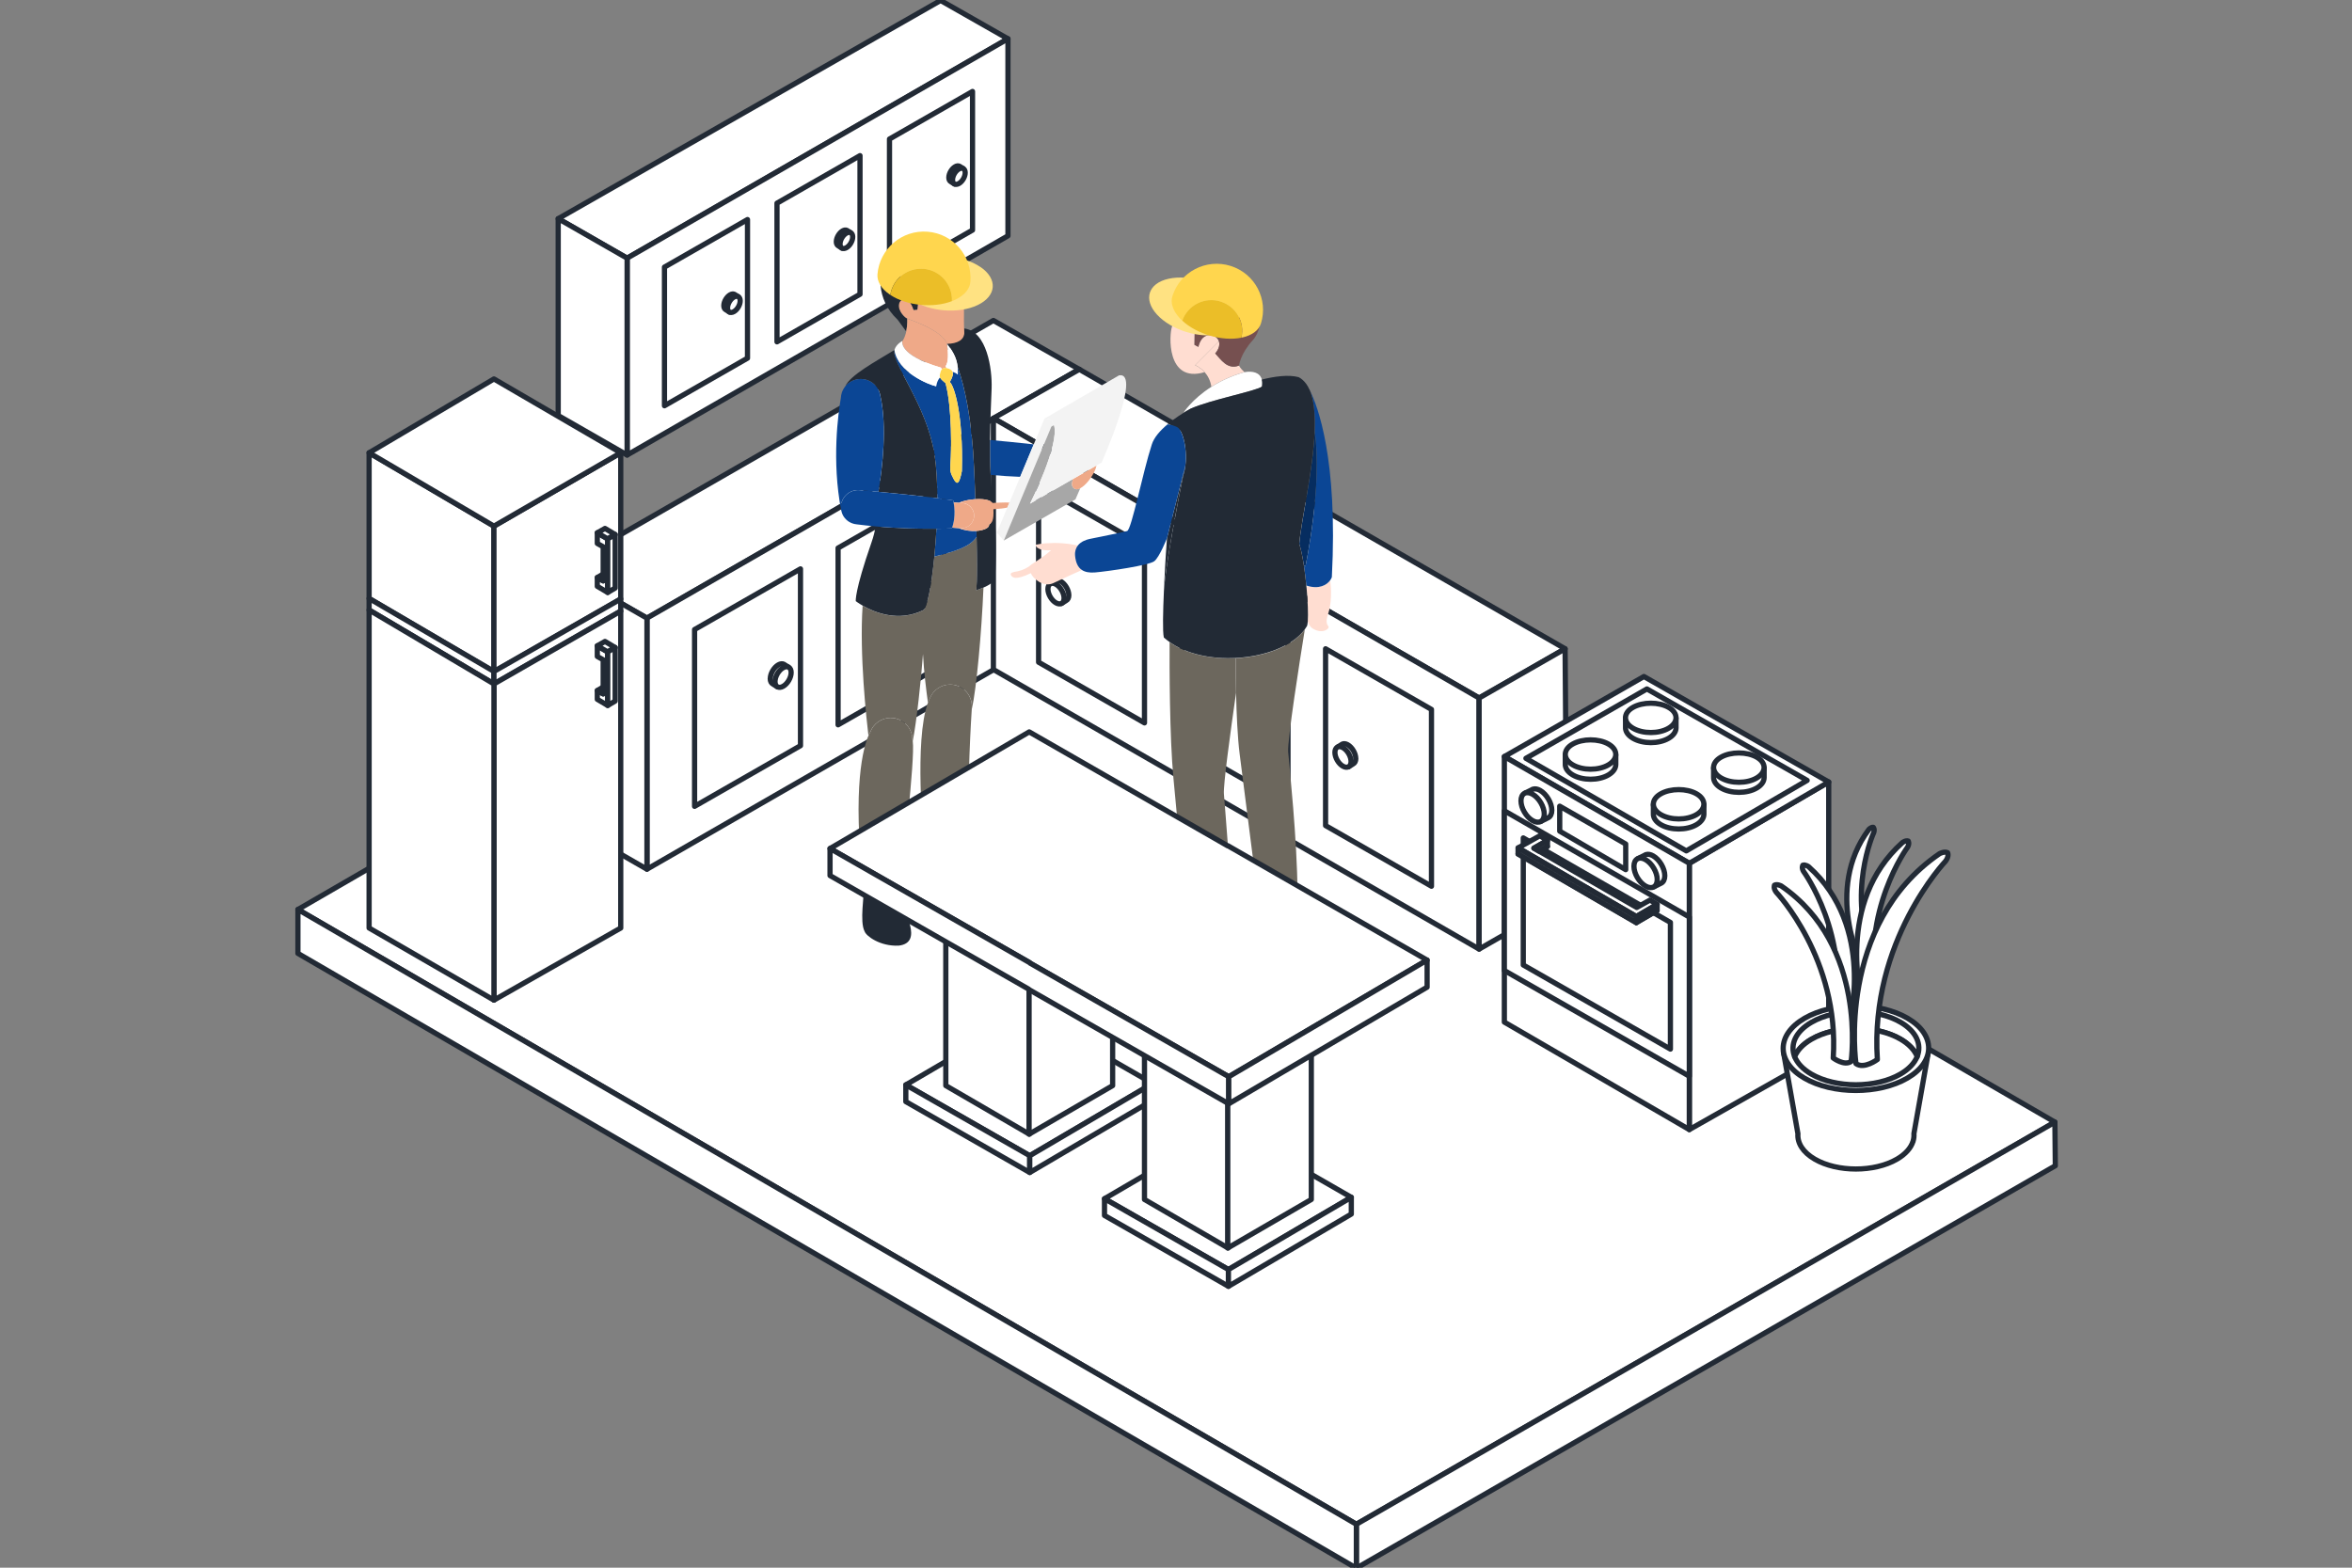 <svg width="900" height="600" viewBox="0 0 900 600" fill="none" xmlns="http://www.w3.org/2000/svg">
<rect x="0" y="0" width="900" height="600" fill="#808080" stroke="none"/>
<g clip-path="url(#clip0_276_3823)">
<path d="M114 348.094L519.016 583.38L786.312 429.468L379.949 194.084L114 348.094Z" fill="white" stroke="#222A35" stroke-width="2" stroke-miterlimit="10" stroke-linejoin="round"/>
<path d="M519.016 600.179V583.38L786.312 429.468L786.471 446.164L519.016 600.179Z" fill="white" stroke="#222A35" stroke-width="2" stroke-miterlimit="10" stroke-linejoin="round"/>
<path d="M114 364.893V348.094L519.016 583.38V600.179L114 364.893Z" fill="white" stroke="#222A35" stroke-width="2" stroke-miterlimit="10" stroke-linejoin="round"/>
<path d="M413.003 141.363L247.556 236.575L214.656 217.725L380.124 122.656L413.003 141.363Z" fill="white" stroke="#222A35" stroke-width="2" stroke-miterlimit="10" stroke-linejoin="round"/>
<path d="M413.004 141.363L433.422 225.667L247.557 332.662V236.575L413.004 141.363Z" fill="white" stroke="#222A35" stroke-width="2" stroke-miterlimit="10" stroke-linejoin="round"/>
<path d="M247.556 332.661L213.922 313.384L214.657 217.725L247.556 236.575V332.661Z" fill="white" stroke="#222A35" stroke-width="2" stroke-miterlimit="10" stroke-linejoin="round"/>
<path d="M265.785 308.609L306.308 285.394V217.725L265.785 240.939V308.609Z" fill="white" stroke="#222A35" stroke-width="2" stroke-miterlimit="10" stroke-linejoin="round"/>
<path d="M294.752 259.733C294.752 257.79 296.14 255.41 297.841 254.448C298.638 254.001 299.358 253.945 299.908 254.207L299.933 254.222C300.026 254.269 300.118 254.325 300.201 254.392L301.655 255.312L300.9 256.695C300.746 258.288 299.769 260.062 298.499 261.095L297.517 262.894L295.749 261.784C295.132 261.476 294.736 260.766 294.736 259.738L294.752 259.733Z" fill="white" stroke="#222A35" stroke-width="2" stroke-miterlimit="10" stroke-linejoin="round"/>
<path d="M299.65 255.58C301.351 254.618 302.739 255.436 302.739 257.394C302.739 259.353 301.351 261.733 299.65 262.679C297.948 263.624 296.561 262.807 296.561 260.864C296.561 258.921 297.948 256.541 299.65 255.58Z" fill="white" stroke="#222A35" stroke-width="2" stroke-miterlimit="10" stroke-linejoin="round"/>
<path d="M320.695 277.406L361.213 254.191V186.527L320.695 209.741V277.406Z" fill="white" stroke="#222A35" stroke-width="2" stroke-miterlimit="10" stroke-linejoin="round"/>
<path d="M349.658 228.535C349.658 226.592 351.046 224.211 352.747 223.25C353.544 222.803 354.264 222.746 354.814 223.009L354.84 223.024C354.932 223.07 355.025 223.127 355.107 223.194L356.562 224.114L355.806 225.497C355.652 227.09 354.675 228.864 353.405 229.897L352.424 231.696L350.655 230.586C350.038 230.277 349.643 229.568 349.643 228.54L349.658 228.535Z" fill="white" stroke="#222A35" stroke-width="2" stroke-miterlimit="10" stroke-linejoin="round"/>
<path d="M354.556 224.381C356.258 223.42 357.646 224.237 357.646 226.195C357.646 228.154 356.258 230.534 354.556 231.48C352.855 232.426 351.467 231.608 351.467 229.665C351.467 227.722 352.855 225.342 354.556 224.381Z" fill="white" stroke="#222A35" stroke-width="2" stroke-miterlimit="10" stroke-linejoin="round"/>
<path d="M380.125 160.069L565.99 267.156L598.89 248.306L413.004 141.363L380.125 160.069Z" fill="white" stroke="#222A35" stroke-width="2" stroke-miterlimit="10" stroke-linejoin="round"/>
<path d="M380.125 160.069V256.248L565.99 363.243V267.156L380.125 160.069Z" fill="white" stroke="#222A35" stroke-width="2" stroke-miterlimit="10" stroke-linejoin="round"/>
<path d="M565.99 363.243L599.625 343.966L598.889 248.306L565.99 267.156V363.243Z" fill="white" stroke="#222A35" stroke-width="2" stroke-miterlimit="10" stroke-linejoin="round"/>
<path d="M547.757 339.19L507.234 315.976V248.306L547.757 271.521V339.19Z" fill="white" stroke="#222A35" stroke-width="2" stroke-miterlimit="10" stroke-linejoin="round"/>
<path d="M518.79 290.314C518.79 288.371 517.402 285.991 515.701 285.03C514.904 284.583 514.185 284.526 513.634 284.788L513.609 284.804C513.516 284.85 513.424 284.907 513.341 284.973L511.887 285.894L512.642 287.276C512.797 288.87 513.773 290.643 515.043 291.677L516.025 293.476L517.793 292.366C518.41 292.057 518.806 291.348 518.806 290.32L518.79 290.314Z" fill="white" stroke="#222A35" stroke-width="2" stroke-miterlimit="10" stroke-linejoin="round"/>
<path d="M513.896 286.161C512.195 285.199 510.807 286.017 510.807 287.975C510.807 289.934 512.195 292.314 513.896 293.26C515.598 294.205 516.986 293.388 516.986 291.445C516.986 289.502 515.598 287.122 513.896 286.161Z" fill="white" stroke="#222A35" stroke-width="2" stroke-miterlimit="10" stroke-linejoin="round"/>
<path d="M492.851 307.987L452.328 284.772V217.108L492.851 240.322V307.987Z" fill="white" stroke="#222A35" stroke-width="2" stroke-miterlimit="10" stroke-linejoin="round"/>
<path d="M463.882 259.116C463.882 257.173 462.494 254.793 460.793 253.831C459.996 253.384 459.276 253.328 458.726 253.59L458.701 253.605C458.608 253.651 458.516 253.708 458.433 253.775L456.979 254.695L457.734 256.078C457.888 257.671 458.865 259.445 460.135 260.478L461.117 262.277L462.885 261.167C463.502 260.858 463.898 260.149 463.898 259.121L463.882 259.116Z" fill="white" stroke="#222A35" stroke-width="2" stroke-miterlimit="10" stroke-linejoin="round"/>
<path d="M458.984 254.962C457.282 254.001 455.895 254.818 455.895 256.776C455.895 258.735 457.288 261.115 458.984 262.061C460.685 263.007 462.073 262.189 462.073 260.246C462.073 258.303 460.685 255.923 458.984 254.962Z" fill="white" stroke="#222A35" stroke-width="2" stroke-miterlimit="10" stroke-linejoin="round"/>
<path d="M437.941 276.666L397.424 253.451V185.782L437.941 208.996V276.666Z" fill="white" stroke="#222A35" stroke-width="2" stroke-miterlimit="10" stroke-linejoin="round"/>
<path d="M408.98 227.79C408.98 225.847 407.592 223.467 405.89 222.506C405.094 222.058 404.374 222.002 403.824 222.264L403.798 222.279C403.706 222.326 403.613 222.382 403.531 222.449L402.076 223.369L402.832 224.752C402.986 226.346 403.963 228.119 405.227 229.152L406.209 230.951L407.977 229.841C408.594 229.533 408.99 228.823 408.99 227.795L408.98 227.79Z" fill="white" stroke="#222A35" stroke-width="2" stroke-miterlimit="10" stroke-linejoin="round"/>
<path d="M404.082 223.637C402.38 222.675 400.992 223.493 400.992 225.451C400.992 227.41 402.38 229.79 404.082 230.736C405.783 231.682 407.171 230.864 407.171 228.921C407.171 226.978 405.783 224.598 404.082 223.637Z" fill="white" stroke="#222A35" stroke-width="2" stroke-miterlimit="10" stroke-linejoin="round"/>
<path d="M385.697 14.845L239.968 98.81L213.598 83.697L359.922 0.179L385.697 14.845Z" fill="white" stroke="#222A35" stroke-width="2" stroke-miterlimit="10" stroke-linejoin="round"/>
<path d="M385.697 14.845V90.256L239.969 174.144V98.81L385.697 14.845Z" fill="white" stroke="#222A35" stroke-width="2" stroke-miterlimit="10" stroke-linejoin="round"/>
<path d="M239.968 174.144L213.598 159.031V83.697L239.968 98.81V174.144Z" fill="white" stroke="#222A35" stroke-width="2" stroke-miterlimit="10" stroke-linejoin="round"/>
<path d="M254.264 155.288L286.032 137.086V84.031L254.264 102.228V155.288Z" fill="white" stroke="#222A35" stroke-width="2" stroke-miterlimit="10" stroke-linejoin="round"/>
<path d="M276.974 116.966C276.974 115.44 278.064 113.579 279.395 112.823C280.017 112.474 280.588 112.427 281.014 112.633L281.035 112.643C281.107 112.679 281.179 112.725 281.246 112.777L282.387 113.496L281.796 114.581C281.677 115.83 280.906 117.223 279.914 118.03L279.143 119.444L277.76 118.575C277.277 118.334 276.969 117.778 276.969 116.971L276.974 116.966Z" fill="white" stroke="#222A35" stroke-width="2" stroke-miterlimit="10" stroke-linejoin="round"/>
<path d="M280.814 113.708C282.145 112.952 283.235 113.595 283.235 115.132C283.235 116.669 282.145 118.535 280.814 119.275C279.482 120.015 278.393 119.378 278.393 117.851C278.393 116.324 279.482 114.463 280.814 113.708Z" fill="white" stroke="#222A35" stroke-width="2" stroke-miterlimit="10" stroke-linejoin="round"/>
<path d="M297.316 130.825L329.085 112.622V59.567L297.316 77.764V130.825Z" fill="white" stroke="#222A35" stroke-width="2" stroke-miterlimit="10" stroke-linejoin="round"/>
<path d="M320.027 92.502C320.027 90.976 321.116 89.115 322.448 88.359C323.07 88.004 323.64 87.963 324.067 88.169L324.088 88.179C324.165 88.215 324.232 88.261 324.298 88.313L325.44 89.033L324.848 90.117C324.73 91.366 323.959 92.759 322.967 93.567L322.196 94.98L320.813 94.111C320.33 93.87 320.021 93.315 320.021 92.508L320.027 92.502Z" fill="white" stroke="#222A35" stroke-width="2" stroke-miterlimit="10" stroke-linejoin="round"/>
<path d="M323.867 89.248C325.198 88.493 326.288 89.135 326.288 90.672C326.288 92.209 325.198 94.075 323.867 94.815C322.535 95.556 321.445 94.918 321.445 93.391C321.445 91.865 322.535 90.004 323.867 89.248Z" fill="white" stroke="#222A35" stroke-width="2" stroke-miterlimit="10" stroke-linejoin="round"/>
<path d="M340.367 106.264L372.136 88.066V35.006L340.367 53.208V106.264Z" fill="white" stroke="#222A35" stroke-width="2" stroke-miterlimit="10" stroke-linejoin="round"/>
<path d="M363.077 67.946C363.077 66.419 364.167 64.558 365.499 63.803C366.121 63.448 366.691 63.407 367.118 63.612L367.138 63.623C367.21 63.659 367.282 63.705 367.349 63.756L368.49 64.476L367.899 65.561C367.781 66.81 367.01 68.203 366.018 69.01L365.247 70.424L363.864 69.555C363.381 69.313 363.072 68.758 363.072 67.951L363.077 67.946Z" fill="white" stroke="#222A35" stroke-width="2" stroke-miterlimit="10" stroke-linejoin="round"/>
<path d="M366.911 64.687C368.243 63.931 369.333 64.574 369.333 66.111C369.333 67.648 368.243 69.514 366.911 70.254C365.58 70.994 364.49 70.357 364.49 68.83C364.49 67.303 365.58 65.442 366.911 64.687Z" fill="white" stroke="#222A35" stroke-width="2" stroke-miterlimit="10" stroke-linejoin="round"/>
<path d="M646.418 432.326V330.405L699.761 299.294V402.074L646.418 432.326Z" fill="white" stroke="#222A35" stroke-width="2" stroke-miterlimit="10" stroke-linejoin="round"/>
<path d="M646.419 330.405L575.645 289.558L629.049 258.926L699.762 299.294L646.419 330.405Z" fill="white" stroke="#222A35" stroke-width="2" stroke-miterlimit="10" stroke-linejoin="round"/>
<path d="M645.262 325.655L583.895 290.237L630.2 263.681L691.511 298.678L645.262 325.655Z" fill="white" stroke="#222A35" stroke-width="2" stroke-miterlimit="10" stroke-linejoin="round"/>
<path d="M575.645 289.559V391.192L646.419 432.326V330.405L575.645 289.559Z" fill="white" stroke="#222A35" stroke-width="2" stroke-miterlimit="10" stroke-linejoin="round"/>
<path d="M575.645 310.315L646.419 350.972V411.902L575.645 371.441V310.315Z" fill="white" stroke="#222A35" stroke-width="2" stroke-miterlimit="10" stroke-linejoin="round"/>
<path d="M582.883 320.7L639.187 353.044V401.519L582.883 369.329V320.7Z" fill="white" stroke="#222A35" stroke-width="2" stroke-miterlimit="10" stroke-linejoin="round"/>
<path d="M634.097 348.464L626.139 353.105L580.893 326.832L589.22 322.19L592.13 323.979L586.928 326.93L626.283 349.63L631.362 346.798L634.097 348.464Z" fill="white" stroke="#222A35" stroke-width="2" stroke-miterlimit="10" stroke-linejoin="round"/>
<path d="M634.112 346.145L626.155 350.787L580.908 324.513L589.231 319.872L592.145 321.66L586.948 324.616L626.299 347.312L631.378 344.484L634.112 346.145Z" fill="white" stroke="#222A35" stroke-width="2" stroke-miterlimit="10" stroke-linejoin="round"/>
<path d="M634.096 348.463L634.112 346.145L626.154 350.787L626.139 353.105L634.096 348.463Z" fill="white" stroke="#222A35" stroke-width="2" stroke-miterlimit="10" stroke-linejoin="round"/>
<path d="M626.139 353.105L626.155 350.786L580.908 324.513L580.893 326.832L626.139 353.105Z" fill="white" stroke="#222A35" stroke-width="2" stroke-miterlimit="10" stroke-linejoin="round"/>
<path d="M592.131 323.979L592.146 321.661L586.949 324.616L588.964 325.778L592.131 323.979Z" fill="white" stroke="#222A35" stroke-width="2" stroke-miterlimit="10" stroke-linejoin="round"/>
<path d="M628.187 330.945L626.83 328.58L629.236 327.388C629.431 327.249 629.647 327.141 629.878 327.069C630.629 326.843 631.57 326.987 632.582 327.568C635.034 328.971 637.039 332.39 637.039 335.16C637.039 336.564 636.525 337.545 635.703 337.993C635.651 338.024 635.605 338.049 635.548 338.07L632.999 339.334L631.714 337.088C629.909 335.654 628.49 333.186 628.192 330.94L628.187 330.945Z" fill="white" stroke="#222A35" stroke-width="2" stroke-miterlimit="10" stroke-linejoin="round"/>
<path d="M629.687 329.022C632.139 330.426 634.144 333.844 634.144 336.615C634.144 339.386 632.139 340.522 629.687 339.134C627.235 337.746 625.23 334.327 625.23 331.541C625.23 328.755 627.235 327.619 629.687 329.022Z" fill="white" stroke="#222A35" stroke-width="2" stroke-miterlimit="10" stroke-linejoin="round"/>
<path d="M584.955 305.895L583.598 303.53L586.003 302.343C586.199 302.204 586.415 302.096 586.646 302.024C587.396 301.798 588.337 301.942 589.35 302.523C591.802 303.926 593.807 307.345 593.807 310.115C593.807 311.519 593.293 312.501 592.47 312.948C592.419 312.979 592.372 313.004 592.316 313.025L589.766 314.289L588.481 312.043C586.677 310.609 585.258 308.141 584.96 305.895H584.955Z" fill="white" stroke="#222A35" stroke-width="2" stroke-miterlimit="10" stroke-linejoin="round"/>
<path d="M586.461 303.973C588.913 305.376 590.918 308.794 590.918 311.565C590.918 314.336 588.913 315.472 586.461 314.084C584.009 312.696 582.004 309.278 582.004 306.491C582.004 303.705 584.009 302.569 586.461 303.973Z" fill="white" stroke="#222A35" stroke-width="2" stroke-miterlimit="10" stroke-linejoin="round"/>
<path d="M622.084 323.023V332.846L596.834 318.108V308.552L622.084 323.023Z" fill="white" stroke="#222A35" stroke-width="2" stroke-miterlimit="10" stroke-linejoin="round"/>
<path d="M632.673 311.421V307.931H635.068C635.207 307.838 635.351 307.751 635.505 307.663C639.289 305.515 645.452 305.515 649.195 307.663C649.344 307.751 649.488 307.838 649.626 307.931H652.001V311.668C651.976 313.087 651.045 314.516 649.195 315.611C645.452 317.831 639.289 317.831 635.505 315.611C633.531 314.449 632.591 312.922 632.673 311.421Z" fill="white" stroke="#222A35" stroke-width="2" stroke-miterlimit="10" stroke-linejoin="round"/>
<path d="M649.189 303.818C652.931 305.967 652.931 309.539 649.189 311.765C645.447 313.986 639.283 313.986 635.5 311.765C631.716 309.545 631.716 305.967 635.5 303.818C639.283 301.669 645.447 301.669 649.189 303.818Z" fill="white" stroke="#222A35" stroke-width="2" stroke-miterlimit="10" stroke-linejoin="round"/>
<path d="M598.962 292.385V288.895H601.357C601.496 288.802 601.64 288.715 601.794 288.628C605.578 286.479 611.736 286.479 615.484 288.628C615.633 288.715 615.777 288.802 615.915 288.895H618.29V292.632C618.265 294.051 617.334 295.48 615.484 296.575C611.741 298.796 605.583 298.796 601.794 296.575C599.82 295.413 598.88 293.886 598.962 292.385Z" fill="white" stroke="#222A35" stroke-width="2" stroke-miterlimit="10" stroke-linejoin="round"/>
<path d="M615.484 284.778C619.226 286.927 619.226 290.499 615.484 292.725C611.741 294.946 605.578 294.946 601.795 292.725C598.011 290.505 598.011 286.927 601.795 284.778C605.578 282.629 611.741 282.629 615.484 284.778Z" fill="white" stroke="#222A35" stroke-width="2" stroke-miterlimit="10" stroke-linejoin="round"/>
<path d="M655.718 297.393V293.902H658.113C658.252 293.81 658.396 293.722 658.55 293.635C662.334 291.486 668.492 291.486 672.239 293.635C672.389 293.722 672.533 293.81 672.671 293.902H675.046V297.639C675.021 299.058 674.09 300.487 672.239 301.582C668.497 303.803 662.334 303.803 658.55 301.582C656.576 300.42 655.636 298.894 655.718 297.393Z" fill="white" stroke="#222A35" stroke-width="2" stroke-miterlimit="10" stroke-linejoin="round"/>
<path d="M672.234 289.79C675.976 291.939 675.976 295.511 672.234 297.737C668.491 299.958 662.328 299.958 658.545 297.737C654.761 295.511 654.761 291.939 658.545 289.79C662.328 287.641 668.486 287.641 672.234 289.79Z" fill="white" stroke="#222A35" stroke-width="2" stroke-miterlimit="10" stroke-linejoin="round"/>
<path d="M622.013 278.358V274.867H624.408C624.547 274.775 624.691 274.687 624.845 274.6C628.629 272.451 634.792 272.451 638.534 274.6C638.683 274.687 638.827 274.775 638.966 274.867H641.341V278.604C641.315 280.023 640.385 281.452 638.534 282.547C634.792 284.773 628.629 284.773 624.845 282.547C622.871 281.385 621.931 279.859 622.013 278.358Z" fill="white" stroke="#222A35" stroke-width="2" stroke-miterlimit="10" stroke-linejoin="round"/>
<path d="M638.529 270.75C642.271 272.898 642.271 276.471 638.529 278.697C634.786 280.918 628.628 280.918 624.839 278.697C621.051 276.476 621.056 272.898 624.839 270.75C628.623 268.601 634.781 268.601 638.529 270.75Z" fill="white" stroke="#222A35" stroke-width="2" stroke-miterlimit="10" stroke-linejoin="round"/>
<path d="M141.24 173.295V229.055L189.011 257.127V201.363L141.24 173.295Z" fill="white" stroke="#222A35" stroke-width="2" stroke-miterlimit="10" stroke-linejoin="round"/>
<path d="M189.012 201.363L237.528 173.295V229.245L189.012 257.127V201.363Z" fill="white" stroke="#222A35" stroke-width="2" stroke-miterlimit="10" stroke-linejoin="round"/>
<path d="M237.527 173.295L189.011 145.038L141.24 173.295L189.011 201.363L237.527 173.295Z" fill="white" stroke="#222A35" stroke-width="2" stroke-miterlimit="10" stroke-linejoin="round"/>
<path d="M141.24 229.055V233.47L189.011 261.759V256.973L141.24 229.055Z" fill="white" stroke="#222A35" stroke-width="2" stroke-miterlimit="10" stroke-linejoin="round"/>
<path d="M189.012 256.973L237.528 229.245V233.892L189.012 261.758V256.973Z" fill="white" stroke="#222A35" stroke-width="2" stroke-miterlimit="10" stroke-linejoin="round"/>
<path d="M189.012 261.758V382.776L237.528 355.177V233.892L189.012 261.758Z" fill="white" stroke="#222A35" stroke-width="2" stroke-miterlimit="10" stroke-linejoin="round"/>
<path d="M141.24 233.47V355.177L189.011 382.776V261.758L141.24 233.47Z" fill="white" stroke="#222A35" stroke-width="2" stroke-miterlimit="10" stroke-linejoin="round"/>
<path d="M228.562 203.912L232.546 206.256V226.751L228.562 224.402V221.04L230.809 222.315V209.263L228.562 207.989V203.912Z" fill="white" stroke="#222A35" stroke-width="2" stroke-miterlimit="10" stroke-linejoin="round"/>
<path d="M232.546 206.256L235.394 204.575L231.503 202.247L228.562 203.912L232.546 206.256Z" fill="white" stroke="#222A35" stroke-width="2" stroke-miterlimit="10" stroke-linejoin="round"/>
<path d="M235.395 204.575V225.065L232.547 226.751V206.256L235.395 204.575Z" fill="white" stroke="#222A35" stroke-width="2" stroke-miterlimit="10" stroke-linejoin="round"/>
<path d="M228.562 221.04L230.809 219.699V222.315L228.562 221.04Z" fill="white" stroke="#222A35" stroke-width="2" stroke-miterlimit="10" stroke-linejoin="round"/>
<path d="M228.562 247.164L232.546 249.508V269.998L228.562 267.654V264.292L230.809 265.567V252.515L228.562 251.24V247.164Z" fill="white" stroke="#222A35" stroke-width="2" stroke-miterlimit="10" stroke-linejoin="round"/>
<path d="M232.546 249.508L235.394 247.822L231.503 245.499L228.562 247.164L232.546 249.508Z" fill="white" stroke="#222A35" stroke-width="2" stroke-miterlimit="10" stroke-linejoin="round"/>
<path d="M235.395 247.822V268.317L232.547 269.998V249.508L235.395 247.822Z" fill="white" stroke="#222A35" stroke-width="2" stroke-miterlimit="10" stroke-linejoin="round"/>
<path d="M228.562 264.292L230.809 262.945V265.567L228.562 264.292Z" fill="white" stroke="#222A35" stroke-width="2" stroke-miterlimit="10" stroke-linejoin="round"/>
<path d="M441.06 414.679L394.034 442.33L346.613 415.214L393.834 387.563L441.06 414.679Z" fill="white" stroke="#222A35" stroke-width="2" stroke-miterlimit="10" stroke-linejoin="round"/>
<path d="M346.613 415.214V421.624L394.034 448.745V442.33L346.613 415.214Z" fill="white" stroke="#222A35" stroke-width="2" stroke-miterlimit="10" stroke-linejoin="round"/>
<path d="M441.061 414.68V421.09L394.035 448.746V442.33L441.061 414.68Z" fill="white" stroke="#222A35" stroke-width="2" stroke-miterlimit="10" stroke-linejoin="round"/>
<path d="M393.89 361.197V434.079L361.916 415.501V342.979L393.89 361.197Z" fill="white" stroke="#222A35" stroke-width="2" stroke-miterlimit="10" stroke-linejoin="round"/>
<path d="M393.781 361.197V434.079L425.755 415.501V342.979L393.781 361.197Z" fill="white" stroke="#222A35" stroke-width="2" stroke-miterlimit="10" stroke-linejoin="round"/>
<g clip-path="url(#clip1_276_3823)">
<path d="M330.449 339.749C330.86 342.393 328.821 352.698 330.86 356.498C331.408 358.2 336.703 362.258 343.901 361.924C353.685 360.768 345.468 348.29 344.844 345.099C344.236 341.907 344.51 339.749 344.51 339.749C342.47 340.964 335.744 341.375 330.449 339.749Z" fill="#222A35"/>
<path d="M353.457 321.04C353.457 321.04 352.741 325.204 353.457 330.296C355.906 332.834 356.302 333.761 363.332 334.673C364.656 334.065 376.982 346.984 386.964 339.962C389.201 337.12 379.326 332.834 375.247 328.973C371.169 325.113 370.652 323.38 370.637 322.058C366.285 324.642 356.18 324.976 353.457 321.04Z" fill="#222A35"/>
<path d="M373.696 205.499C371.216 209.07 366.453 210.788 357.52 213.022C356.455 223.859 354.827 232.431 353.381 233.495C343.825 238.313 334.497 234.361 330.084 231.823C328.821 250.457 331.56 275.291 332.306 281.568C332.716 280.641 332.975 280.246 332.975 280.246C334.132 277.039 337.206 274.744 340.812 274.744C345.407 274.744 349.136 278.468 349.136 283.058C349.181 283.21 349.227 283.407 349.257 283.635C350.718 276.659 352.56 259.135 353.183 250.335C353.533 257.083 354.462 264.515 355.086 268.953C355.329 268.285 355.603 267.662 355.892 267.084C357.155 264.09 360.122 261.992 363.577 261.992C368.172 261.992 371.9 265.716 371.9 270.306C371.9 270.549 371.9 270.808 371.87 271.051C371.885 271.051 371.9 271.051 371.9 271.051C371.9 271.051 371.9 271.157 371.885 271.355C373.635 263.664 375.598 242.34 376.329 224.892C374.837 225.531 373.544 225.911 373.544 225.911C373.544 225.911 374.153 223.54 373.711 205.483L373.696 205.499Z" fill="#6C675D"/>
<path d="M340.827 274.744C337.221 274.744 334.147 277.039 332.99 280.246C332.99 280.246 332.716 280.641 332.321 281.568C330.51 285.717 325.96 300.673 330.449 339.764C335.745 341.39 342.471 340.98 344.51 339.764C345.103 333.274 350.231 290.611 349.273 283.65C349.242 283.422 349.196 283.225 349.151 283.073C349.151 278.483 345.423 274.759 340.827 274.759V274.744Z" fill="#6C675D"/>
<path d="M371.855 271.05C371.87 270.807 371.886 270.564 371.886 270.305C371.886 265.715 368.157 261.992 363.562 261.992C360.108 261.992 357.14 264.089 355.877 267.083C355.588 267.646 355.329 268.269 355.071 268.953C349.76 283.392 353.442 321.039 353.442 321.039C356.151 324.975 366.27 324.626 370.622 322.057C370.12 298.423 371.657 274.318 371.855 271.369C371.855 271.172 371.87 271.065 371.87 271.065C371.87 271.065 371.87 271.065 371.84 271.065L371.855 271.05Z" fill="#6C675D"/>
<path d="M418.982 179.994C419.256 179.477 419.439 178.915 419.515 178.307C419.408 178.839 419.226 179.401 418.982 179.994Z" fill="#EFA988"/>
<path d="M379.083 181.757C383.04 182.122 386.859 182.365 390.374 182.502L395.564 170.069C389.066 169.34 382.933 168.762 378.84 168.397C378.794 172.836 378.84 177.426 379.083 181.757Z" fill="#0B4695"/>
<path d="M364.247 202.23C364.247 202.23 362.026 202.337 358.328 202.367C358.13 206.03 357.856 209.632 357.521 213.021C366.439 210.802 371.217 209.085 373.697 205.498C373.682 204.768 373.667 204.008 373.636 203.218C371.612 203.355 369.193 203.081 366.88 202.139L364.339 201.957C364.278 202.124 364.232 202.23 364.232 202.23H364.247Z" fill="#0B4695"/>
<path d="M357.612 174.082C358.343 178.764 358.647 184.554 358.647 190.664C360.732 190.938 362.771 191.211 364.734 191.515C364.795 191.774 364.841 192.017 364.886 192.26L366.971 192.427C367.854 192.017 369.695 191.333 372.738 191.09C372.921 191.09 373.073 191.075 373.24 191.059C373.103 187.549 372.951 183.688 372.753 179.432C371.901 160.328 369.162 148.047 366.423 140.326C366.53 141.39 366.514 142.378 366.499 143.366C365.982 142.879 365.236 142.545 364.521 142.332C364.825 143.138 364.551 144.338 363.456 146.208C365.084 147.561 368.675 158.488 368.067 180.314C367.123 185.193 366.241 185.801 364.947 183.369C363.654 180.922 363.456 180.451 363.73 176.788C364.004 173.125 364.414 156.376 361.828 146.679C360.762 145.706 359.986 145.174 359.712 144.43C359.088 145.144 358.48 146.223 358.221 147.834C355.376 147.226 343.491 142.484 342.258 133.927C340.767 138.532 354.615 154.81 357.597 174.067L357.612 174.082Z" fill="#0B4695"/>
<path d="M329.368 145.052C333.157 145.052 336.307 147.834 336.87 151.466C339.487 163.23 337.676 178.93 336.139 188.232C341.967 188.764 350.565 189.615 358.661 190.664C358.661 184.554 358.341 178.763 357.626 174.082C354.643 154.825 340.781 138.547 342.287 133.942C335.637 138.015 325.031 143.684 323.418 147.955C323.387 147.986 323.372 148.016 323.342 148.046C324.727 146.222 326.918 145.052 329.383 145.052H329.368Z" fill="#222A35"/>
<path d="M353.395 233.478C354.826 232.414 356.469 223.842 357.534 213.006C357.869 209.616 358.143 206.014 358.341 202.351C352.939 202.397 344.387 202.291 335.059 201.455C334.755 203.385 334.237 205.437 333.446 207.701C326.933 226.411 327.466 230.074 327.466 230.074C327.466 230.074 328.439 230.834 330.098 231.791C334.511 234.33 343.839 238.281 353.395 233.463V233.478Z" fill="#222A35"/>
<path d="M378.46 200.771C378.703 201.926 376.588 203.005 373.636 203.203C373.651 203.993 373.681 204.753 373.697 205.483C374.138 223.539 373.529 225.91 373.529 225.91C373.529 225.91 374.823 225.53 376.314 224.892C378.307 224.04 380.636 222.703 380.757 221.137C380.94 218.736 381.503 206.577 380.423 194.874C380.331 194.874 380.225 194.874 380.133 194.889C380.316 199.266 379.616 200.057 378.475 200.771H378.46Z" fill="#222A35"/>
<path d="M362.375 131.587C365.297 135.219 366.179 137.94 366.423 140.326C369.162 148.032 371.901 160.312 372.753 179.432C372.951 183.688 373.103 187.548 373.24 191.059C377.379 190.816 379.144 191.667 379.844 192.518C379.935 192.518 380.057 192.518 380.179 192.518C380.072 191.637 379.966 190.755 379.844 189.904C379.494 187.381 379.251 184.645 379.083 181.788C378.84 177.456 378.794 172.866 378.84 168.428C378.916 160.723 379.281 153.427 379.449 148.64C379.692 141.329 377.714 126.784 368.918 125.705C368.934 126.176 368.949 126.662 368.979 127.179C369.131 130.006 366.468 131.541 362.375 131.617V131.587Z" fill="#222A35"/>
<path d="M351.738 107.42C351.632 112.71 351.023 118.516 351.023 118.516L349.593 118.622C349.593 118.622 347.554 111.904 344.495 115.263C342.669 117.801 345.712 121.373 347.143 121.981C347.143 121.981 360.579 126.252 362.36 131.602C366.453 131.526 369.116 130.006 368.964 127.164C368.933 126.647 368.918 126.161 368.903 125.689C368.751 121.464 369.01 118.941 368.736 113.637C369.314 109.229 368.736 105.87 367.884 103.469C362.649 107.694 351.738 107.436 351.738 107.436V107.42Z" fill="#EFA988"/>
<path d="M347.143 121.965C345.712 121.357 342.669 117.801 344.495 115.248C347.554 111.889 349.593 118.607 349.593 118.607L351.023 118.5C351.023 118.5 351.632 112.709 351.738 107.405C351.738 107.405 362.649 107.663 367.884 103.438C369.162 102.405 370.105 101.113 370.471 99.471C367.929 99.471 365.069 95.611 360.077 93.361C355.391 90.306 340.417 89.288 338.378 100.794C336.643 103.742 334.711 114.123 343.476 122.361C344.982 124.382 346.717 126.783 346.747 126.829C347.28 124.321 347.143 121.95 347.143 121.95V121.965Z" fill="#222A35"/>
<path d="M360.122 140.72L360.488 141.313C360.822 140.994 361.309 140.766 362.055 140.872L361.827 140.188C362.983 138.699 362.907 135.173 362.39 131.601C360.594 126.251 347.173 121.98 347.173 121.98C347.173 121.98 347.31 124.351 346.777 126.859C346.503 128.135 346.062 129.443 345.347 130.491C345.347 130.491 343.445 135.841 360.153 140.735L360.122 140.72Z" fill="#EFA988"/>
<path d="M362.36 140.918C362.253 140.888 362.147 140.873 362.04 140.858C361.295 140.751 360.808 140.979 360.473 141.298C359.91 141.845 359.834 142.681 359.834 142.681C359.56 143.441 359.529 143.973 359.697 144.429C359.955 145.174 360.747 145.706 361.812 146.679C364.399 156.375 363.988 173.125 363.714 176.787C363.44 180.45 363.653 180.921 364.931 183.368C366.225 185.815 367.107 185.192 368.051 180.314C368.66 158.473 365.068 147.56 363.44 146.207C364.536 144.338 364.81 143.137 364.505 142.332C364.231 141.587 363.455 141.192 362.345 140.918H362.36Z" fill="#FFD64E"/>
<path d="M361.812 140.174C361.812 140.174 365.206 141.056 366.499 143.366C366.515 142.378 366.53 141.39 366.423 140.326C366.18 137.94 365.297 135.235 362.376 131.587C362.908 135.143 362.969 138.67 361.812 140.174Z" fill="white"/>
<path d="M358.22 147.834C358.16 145.387 359.103 143.366 360.123 140.721C343.414 135.842 345.316 130.477 345.316 130.477C345.316 130.477 342.943 131.632 342.258 133.942C343.475 142.484 355.36 147.241 358.22 147.849V147.834Z" fill="white"/>
<path d="M328.349 187.579C328.593 187.579 328.836 187.579 329.08 187.624C329.08 187.624 331.864 187.837 336.125 188.232C337.662 178.931 339.488 163.23 336.856 151.467C336.292 147.834 333.158 145.053 329.354 145.053C326.888 145.053 324.712 146.223 323.312 148.047C323.236 148.138 323.175 148.229 323.115 148.32C323.069 148.396 323.008 148.472 322.962 148.548C322.901 148.64 322.841 148.731 322.795 148.822C322.749 148.898 322.704 148.989 322.658 149.065C322.612 149.156 322.567 149.248 322.521 149.339C322.475 149.43 322.43 149.521 322.384 149.612C322.354 149.704 322.308 149.78 322.278 149.871C322.232 149.977 322.202 150.084 322.156 150.19C322.156 150.205 322.156 150.22 322.141 150.236C322.141 150.266 322.141 150.281 322.125 150.312C322.034 150.57 321.973 150.843 321.912 151.117C321.912 151.163 321.897 151.193 321.882 151.239C321.821 151.527 321.791 151.831 321.775 152.135C321.775 152.166 321.775 152.181 321.775 152.211C320.756 158.093 318.199 176.317 321.882 195.33C321.806 194.935 321.775 194.54 321.775 194.13C321.775 190.512 324.712 187.564 328.349 187.564V187.579Z" fill="#0B4695"/>
<path d="M380.179 192.504C380.057 192.504 379.936 192.504 379.844 192.504C379.144 191.653 377.379 190.801 373.24 191.045C373.073 191.045 372.905 191.06 372.738 191.075C369.694 191.318 367.853 192.002 366.971 192.413L367.914 192.488C370.592 192.488 372.753 194.662 372.753 197.322C372.753 199.997 370.577 202.155 367.914 202.155C367.762 202.155 367.61 202.155 367.458 202.14L366.895 202.125C369.208 203.067 371.627 203.34 373.651 203.204C376.603 202.991 378.718 201.927 378.475 200.772C379.616 200.057 380.331 199.267 380.133 194.89C380.24 194.89 380.331 194.89 380.422 194.875C382.553 194.738 384.227 194.54 385.459 194.267L386.266 192.352C384.394 192.23 381.472 192.443 380.179 192.488V192.504Z" fill="#EFA988"/>
<path d="M364.337 201.957L366.879 202.139L367.442 202.185C367.594 202.185 367.746 202.185 367.898 202.185C370.576 202.185 372.737 200.012 372.737 197.352C372.737 194.677 370.561 192.519 367.898 192.519L366.955 192.443L364.87 192.275C365.829 197.215 364.687 200.984 364.322 201.972L364.337 201.957Z" fill="#EFA988"/>
<path d="M358.327 202.367C362.01 202.337 364.247 202.23 364.247 202.23C364.247 202.23 364.292 202.124 364.353 201.957C364.703 200.954 365.844 197.184 364.901 192.26C364.855 192.017 364.81 191.773 364.749 191.515C362.786 191.226 360.747 190.938 358.662 190.664C350.566 189.615 341.969 188.764 336.141 188.232C331.88 187.837 329.095 187.624 329.095 187.624C328.852 187.594 328.608 187.579 328.365 187.579C324.743 187.579 321.791 190.512 321.791 194.144C321.791 194.555 321.837 194.95 321.898 195.345C321.958 195.68 322.05 196.014 322.171 196.333C322.187 196.394 322.202 196.439 322.232 196.5C322.278 196.607 322.324 196.713 322.369 196.819C322.4 196.895 322.43 196.956 322.461 197.032C322.506 197.123 322.567 197.23 322.613 197.321C322.658 197.397 322.689 197.473 322.734 197.534C322.795 197.625 322.841 197.701 322.902 197.792C322.948 197.868 322.993 197.944 323.054 198.005C323.115 198.081 323.176 198.157 323.237 198.233C323.298 198.309 323.358 198.37 323.419 198.446C323.48 198.522 323.556 198.583 323.617 198.659C323.678 198.735 323.754 198.795 323.815 198.871C323.876 198.932 323.952 198.993 324.028 199.054C324.104 199.114 324.18 199.19 324.256 199.251C324.332 199.312 324.393 199.358 324.469 199.418C324.545 199.479 324.637 199.54 324.728 199.601C324.804 199.646 324.88 199.692 324.956 199.738C325.047 199.798 325.139 199.844 325.23 199.89C325.306 199.935 325.382 199.966 325.458 200.011C325.565 200.057 325.656 200.102 325.763 200.148C325.839 200.178 325.915 200.209 325.991 200.239C326.097 200.285 326.204 200.315 326.326 200.361C326.402 200.391 326.478 200.406 326.554 200.437C326.676 200.467 326.782 200.498 326.904 200.528C326.98 200.543 327.056 200.558 327.132 200.574C327.254 200.604 327.391 200.619 327.513 200.634C327.573 200.634 327.634 200.65 327.68 200.665C330.176 200.984 332.656 201.258 335.091 201.47C344.419 202.306 352.971 202.413 358.373 202.367H358.327Z" fill="#0B4695"/>
<path d="M399.672 160.22C405.393 156.907 425.587 145.219 428.219 143.669L399.672 160.22Z" fill="#F3F3F3"/>
<path d="M402.305 163.276L403.324 162.684C402.837 161.027 401.711 160.069 399.672 160.221L395.564 170.07L390.375 182.503L386.266 192.352L385.46 194.267L381.473 203.827L384.105 206.882L402.305 163.276Z" fill="#F3F3F3"/>
<path d="M411.724 187.23C410.02 186.895 409.898 184.919 410.507 183.901C410.446 183.734 410.401 183.582 410.37 183.445L394.134 192.777C394.134 192.777 405.516 170.283 403.325 162.684L402.305 163.276L384.105 206.882L411.527 191.12L413.383 186.834C412.774 187.154 412.196 187.306 411.709 187.23H411.724Z" fill="#A7A7A7"/>
<path d="M419.561 178.171L410.369 183.46C410.4 183.612 410.446 183.764 410.506 183.916C409.898 184.934 410.035 186.895 411.724 187.245C412.211 187.336 412.789 187.184 413.398 186.849C415.437 185.77 417.841 182.731 418.998 179.995C419.241 179.417 419.424 178.84 419.53 178.308C419.53 178.262 419.545 178.217 419.561 178.156V178.171Z" fill="#EFA988"/>
<path d="M403.324 162.683C405.515 170.283 394.133 192.777 394.133 192.777L410.369 183.445L419.561 178.156L421.554 177C421.554 177 437.06 142.165 428.219 143.654C425.586 145.205 405.393 156.892 399.672 160.206C401.711 160.054 402.852 160.996 403.324 162.668V162.683Z" fill="#F3F3F3"/>
<path d="M375.203 102.192C381.853 106.767 381.366 113.272 374.123 116.752C366.88 120.217 355.634 119.336 348.984 114.776C342.334 110.217 342.806 103.696 350.049 100.231C357.293 96.766 368.538 97.647 375.188 102.207L375.203 102.192Z" fill="#FFE282"/>
<path d="M371.323 107.831C372.084 98.028 364.764 89.456 354.949 88.68C345.134 87.905 336.552 95.216 335.761 105.019C335.578 107.648 337.115 110.415 340.432 112.694C340.508 112.755 340.6 112.801 340.691 112.862C341.634 106.797 347.113 102.374 353.336 102.876C359.743 103.378 364.551 108.88 364.247 115.263C364.703 115.081 365.145 114.898 365.586 114.685C369.208 112.953 371.125 110.46 371.323 107.831Z" fill="#FFD64E"/>
<path d="M353.337 102.891C347.113 102.405 341.635 106.812 340.691 112.877C346.961 117.026 357.111 118.014 364.247 115.263C364.552 108.895 359.758 103.393 353.337 102.876V102.891Z" fill="#EBBE28"/>
</g>
<g clip-path="url(#clip2_276_3823)">
<path d="M499.982 225.19C500.059 224.84 500.135 224.521 500.212 224.217C504.711 225.616 507.696 223.943 508.996 222.088C508.996 222.088 510.037 229.174 508.338 234.527C507.068 238.207 507.803 238.937 508.338 239.773C508.874 240.61 506.012 242.921 502.217 240.503C501.436 240.017 500.854 239.059 500.411 237.842C500.61 235.196 500.426 230.345 499.967 225.19H499.982Z" fill="#FFDDD1"/>
<path d="M499.751 146.784C499.751 146.784 499.797 146.861 499.889 146.998C499.843 146.922 499.782 146.861 499.721 146.784C499.721 146.784 499.721 146.784 499.736 146.784H499.751Z" fill="#6C675D"/>
<path d="M500.209 224.201C500.102 224.171 499.995 224.125 499.872 224.094C499.612 221.433 499.291 218.742 498.908 216.248C499.107 216.446 499.306 216.643 499.52 216.841C499.52 216.841 506.163 185.591 503.056 164.955C503.301 158.614 502.826 152.973 501.066 149.064C504.25 155.375 511.994 175.722 509.637 220.871C509.514 221.266 509.3 221.661 509.009 222.072C507.708 223.927 504.724 225.6 500.224 224.201H500.209Z" fill="#0B4695"/>
<path d="M457.541 122.149C457.067 125.372 457.067 131.987 457.067 131.987L458.567 132.778C458.567 132.778 459.194 128.612 462.531 128.292C464.352 128.125 465.913 129.083 466.403 130.634L457.296 139.788C457.296 139.788 459.194 140.488 460.924 142.434C446.201 146.844 447.348 127.745 448.496 124.992C448.343 119.153 449.797 115.564 451.879 113.405C454.358 116.492 458 118.925 457.526 122.164L457.541 122.149Z" fill="#FFDDD1"/>
<path d="M463.541 148.03C463.144 145.521 462.088 143.681 460.94 142.404C459.21 140.457 457.312 139.758 457.312 139.758L466.419 130.604C466.817 131.866 466.495 133.523 464.995 135.272C467.138 137.553 469.663 141.644 474.102 139.91C474.591 140.898 475.464 141.765 476.214 142.404C471.071 143.849 466.893 145.886 463.541 148.015V148.03Z" fill="#FFDDD1"/>
<path d="M464.995 135.287C466.494 133.554 466.816 131.896 466.418 130.619C465.928 129.068 464.367 128.11 462.546 128.277C459.225 128.596 458.582 132.763 458.582 132.763L457.082 131.972C457.082 131.972 457.082 125.357 457.557 122.134C458.031 118.91 454.388 116.462 451.909 113.375C449.828 108.007 452.552 109.345 455.399 107.216C456.745 109.345 465.79 105.041 468.805 105.908C484.569 109.679 484.248 124.871 479.427 130.148C474.59 135.424 474.116 139.91 474.116 139.91C469.678 141.644 467.152 137.553 465.01 135.272L464.995 135.287Z" fill="#765050"/>
<path d="M499.523 216.841C499.309 216.643 499.11 216.446 498.911 216.248C498.406 213.024 497.824 210.135 497.166 208.173C497.931 199.019 502.492 180.01 503.058 164.956C506.165 185.591 499.523 216.841 499.523 216.841Z" fill="#062D60"/>
<path d="M448.282 371.113C454.94 370.413 458.261 370.961 461.521 371.341C464.765 371.721 470.811 369.881 471.897 367.113C471.576 374.428 461.199 373.242 457.71 372.496C454.221 371.751 450.854 372.208 447.563 372.907C444.273 373.607 439.13 373.318 436.115 371.63C433.1 369.957 433.973 367.889 433.973 367.889C434.83 369.273 437.845 372.192 448.298 371.113H448.282Z" fill="#6C675D"/>
<path d="M470.628 356.622C471.607 358.872 471.974 364.012 471.898 367.114C470.811 369.882 464.781 371.722 461.521 371.342C458.277 370.962 454.941 370.414 448.283 371.114C437.83 372.193 434.815 369.274 433.958 367.89C433.881 362.355 438.595 363.662 446.89 362.278C452.507 361.336 454.696 358.781 455.537 357.23C458.001 358.37 464.536 360.682 470.628 356.637V356.622Z" fill="#6C675D"/>
<path d="M472.831 251.878C472.831 255.421 472.877 260.12 472.984 265.153C470.749 280.694 468.056 300.554 468.331 303.854C468.79 309.39 471.239 339.97 471.928 355.664C471.499 356.029 471.056 356.333 470.612 356.622C464.52 360.682 457.985 358.355 455.521 357.215C454.879 356.911 454.496 356.698 454.496 356.698C454.496 356.698 450.899 317.358 449.032 297.969C447.502 281.941 447.502 254.737 447.548 245.78C454.159 250.463 463.617 252.334 472.816 251.862L472.831 251.878Z" fill="#6C675D"/>
<path d="M387.953 218.924C390.065 218.604 391.901 218.042 393.707 216.84C395.819 215.016 398.544 213.86 402.186 210.59C396.508 210.955 395.881 208.446 396.508 208.446C397.136 208.446 397.993 207.914 402.997 207.823C408.017 207.716 412.455 208.796 412.455 208.796C411.705 209.739 411.246 211.001 411.399 212.704C411.644 215.305 412.44 217.114 413.986 218.148C413.986 218.148 413.986 218.179 413.986 218.194C410.757 219.532 406.808 221.463 402.997 223.197C399.202 224.93 395.177 221.311 394.442 219.365C391.748 220.733 389.376 221.357 388.152 221.098C386.943 220.84 385.825 219.258 387.937 218.954L387.953 218.924Z" fill="#FFDDD1"/>
<path d="M478.891 348.044C480.284 349.139 481.845 349.778 482.962 351.618C484.064 353.458 485.809 356.864 489.819 356.864C493.232 356.864 495.42 354.522 495.818 352.545C496.094 354.963 494.181 358.826 488.258 358.37C482.335 357.913 481.876 351.329 480.774 350.523C479.672 349.717 476.305 348.911 475.371 344.288C474.147 337.719 476.825 336.32 476.825 336.32C475.662 338.221 474.683 343.421 478.922 348.029L478.891 348.044Z" fill="#6C675D"/>
<path d="M494.366 343.072C494.228 346.615 495.59 349.733 495.85 351.558C495.896 351.862 495.881 352.196 495.804 352.546C495.406 354.523 493.218 356.865 489.805 356.865C485.795 356.865 484.05 353.458 482.949 351.618C481.847 349.778 480.27 349.14 478.878 348.045C474.638 343.437 475.633 338.236 476.781 336.336C477.47 335.21 479.138 335.484 480.377 335.879C480.76 338.89 481.005 340.73 481.005 340.73C481.005 340.73 486.27 347.087 494.35 343.057L494.366 343.072Z" fill="#6C675D"/>
<path d="M499.292 240.897C497.379 252.774 492.573 283.142 492.94 287.825C493.399 293.665 496.353 320.9 496.506 341.825C495.772 342.342 495.052 342.737 494.364 343.087C486.283 347.117 481.018 340.76 481.018 340.76C481.018 340.76 480.788 338.92 480.391 335.909C479.028 325.28 475.799 299.991 474.361 288.616C473.549 282.26 473.167 273.288 472.983 265.183C472.876 260.149 472.83 255.45 472.83 251.907C483.895 251.344 494.547 247.406 499.292 240.928V240.897Z" fill="#6C675D"/>
<path d="M445.359 226.223C445.864 214.407 446.553 205.968 446.553 205.968L453.425 178.732C453.425 178.732 446.262 212.932 445.359 226.223Z" fill="#222A35"/>
<path d="M482.9 147.969C480.788 149.657 463.142 153.033 455.551 156.454C454.327 157.002 453.347 157.564 452.766 158.112C452.766 158.112 455.995 152.835 463.555 148.045C466.907 145.916 471.085 143.878 476.228 142.434C479.304 141.886 482.166 142.571 482.854 145.293C483.038 146.023 483.084 146.905 482.916 147.954L482.9 147.969Z" fill="white"/>
<path d="M501.051 149.065C500.714 148.32 500.332 147.62 499.888 146.997C499.842 146.921 499.781 146.86 499.719 146.784C498.939 145.75 498.036 144.913 496.934 144.351C493.016 143.286 487.552 144.092 482.823 145.278C483.007 146.008 483.053 146.89 482.884 147.94C480.772 149.628 463.126 153.003 455.535 156.425C452.398 158.204 449.337 160.227 446.781 162.356C448.617 162.675 450.148 163.131 450.944 163.785C453.607 166.796 454.678 175.814 452.903 181.47C452.811 181.851 452.719 182.246 452.627 182.626C450.729 191.978 446.077 215.67 445.373 226.193C445.021 234.055 444.837 241.72 445.342 243.985C446.046 244.624 446.796 245.202 447.577 245.749C454.188 250.433 463.647 252.303 472.845 251.832C483.91 251.269 494.562 247.331 499.306 240.853C499.582 240.473 499.857 240.077 500.087 239.667C500.255 239.347 500.362 238.693 500.423 237.796C500.622 235.15 500.439 230.299 499.98 225.144C499.949 224.779 499.918 224.414 499.872 224.049C499.612 221.388 499.291 218.697 498.908 216.203C498.403 212.979 497.822 210.09 497.163 208.128C497.929 198.973 502.489 179.965 503.056 164.91C503.301 158.569 502.826 152.927 501.066 149.019L501.051 149.065Z" fill="#222A35"/>
<path d="M450.945 163.815C450.149 163.146 448.634 162.69 446.782 162.386C443.874 164.819 441.609 167.419 440.752 170.08C437.262 180.786 432.992 202.714 431.293 203.246C429.61 203.778 418.667 205.877 416.877 206.288C415.744 206.546 413.693 207.185 412.438 208.781C411.704 209.724 411.229 210.986 411.382 212.69C411.627 215.29 412.423 217.1 413.969 218.134C415.162 218.924 416.785 219.274 418.989 219.092C424.054 218.666 439.696 216.37 441.701 214.788C443.705 213.207 446.552 205.968 446.552 205.968L453.424 178.733C453.424 178.733 453.118 180.208 452.613 182.641C452.705 182.261 452.796 181.866 452.888 181.485C454.664 175.828 453.592 166.811 450.929 163.8L450.945 163.815Z" fill="#0B4695"/>
<path d="M447.18 106.683C439.344 108.417 437.37 114.576 442.757 120.43C448.145 126.285 458.842 129.646 466.678 127.912C474.514 126.178 476.504 120.035 471.117 114.165C465.73 108.295 455.016 104.95 447.18 106.683Z" fill="#FFE282"/>
<path d="M448.65 113.283C451.589 104.007 461.552 98.852 470.888 101.771C480.223 104.691 485.427 114.576 482.488 123.867C481.677 126.346 479.229 128.322 475.311 129.189C475.219 129.204 475.112 129.22 475.02 129.235C476.413 123.319 473.015 117.252 467.077 115.397C460.97 113.496 454.496 116.765 452.4 122.726C452.048 122.392 451.696 122.057 451.374 121.707C448.681 118.773 447.839 115.777 448.635 113.298L448.65 113.283Z" fill="#FFD64E"/>
<path d="M467.076 115.411C472.998 117.267 476.411 123.334 475.019 129.249C467.688 130.74 457.969 127.881 452.398 122.726C454.495 116.765 460.969 113.495 467.076 115.396V115.411Z" fill="#EBBE28"/>
</g>
<path d="M517.083 458.249L470.063 485.9L422.637 458.784L469.863 431.133L517.083 458.249Z" fill="white" stroke="#222A35" stroke-width="2" stroke-miterlimit="10" stroke-linejoin="round"/>
<path d="M422.637 458.784V465.194L470.063 492.315V485.9L422.637 458.784Z" fill="white" stroke="#222A35" stroke-width="2" stroke-miterlimit="10" stroke-linejoin="round"/>
<path d="M517.083 458.249V464.659L470.062 492.315V485.9L517.083 458.249Z" fill="white" stroke="#222A35" stroke-width="2" stroke-miterlimit="10" stroke-linejoin="round"/>
<path d="M469.919 404.767V477.649L437.939 459.072V386.549L469.919 404.767Z" fill="white" stroke="#222A35" stroke-width="2" stroke-miterlimit="10" stroke-linejoin="round"/>
<path d="M469.805 404.767V477.649L501.779 459.072V386.549L469.805 404.767Z" fill="white" stroke="#222A35" stroke-width="2" stroke-miterlimit="10" stroke-linejoin="round"/>
<path d="M469.788 323.734L469.863 323.691L546.087 367.463L470.188 412.098L393.635 368.326L393.719 368.276L317.611 324.756L393.835 280.121L469.788 323.734Z" fill="white"/>
<path d="M469.788 323.734L469.29 324.602C469.598 324.778 469.976 324.779 470.284 324.603L469.788 323.734ZM469.863 323.691L470.361 322.824C470.054 322.648 469.675 322.647 469.367 322.823L469.863 323.691ZM546.087 367.463L546.594 368.325C546.901 368.144 547.089 367.814 547.087 367.458C547.085 367.101 546.894 366.773 546.585 366.596L546.087 367.463ZM470.188 412.098L469.691 412.966C470.002 413.144 470.385 413.141 470.694 412.96L470.188 412.098ZM393.635 368.326L393.125 367.466C392.819 367.648 392.632 367.978 392.635 368.334C392.638 368.69 392.829 369.018 393.138 369.194L393.635 368.326ZM393.719 368.276L394.229 369.136C394.535 368.955 394.722 368.624 394.719 368.268C394.716 367.913 394.524 367.585 394.215 367.408L393.719 368.276ZM317.611 324.756L317.106 323.893C316.798 324.073 316.61 324.404 316.611 324.761C316.613 325.118 316.805 325.447 317.115 325.624L317.611 324.756ZM393.835 280.121L394.333 279.254C394.022 279.075 393.639 279.077 393.33 279.258L393.835 280.121ZM469.788 323.734L470.284 324.603L470.359 324.56L469.863 323.691L469.367 322.823L469.292 322.866L469.788 323.734ZM469.863 323.691L469.365 324.559L545.589 368.33L546.087 367.463L546.585 366.596L470.361 322.824L469.863 323.691ZM546.087 367.463L545.58 366.601L469.681 411.236L470.188 412.098L470.694 412.96L546.594 368.325L546.087 367.463ZM470.188 412.098L470.684 411.23L394.131 367.458L393.635 368.326L393.138 369.194L469.691 412.966L470.188 412.098ZM393.635 368.326L394.145 369.186L394.229 369.136L393.719 368.276L393.209 367.416L393.125 367.466L393.635 368.326ZM393.719 368.276L394.215 367.408L318.108 323.888L317.611 324.756L317.115 325.624L393.222 369.144L393.719 368.276ZM317.611 324.756L318.117 325.619L394.34 280.984L393.835 280.121L393.33 279.258L317.106 323.893L317.611 324.756ZM393.835 280.121L393.337 280.988L469.29 324.602L469.788 323.734L470.286 322.867L394.333 279.254L393.835 280.121Z" fill="#222A35"/>
<path d="M394.158 368.527V368.625L470.188 412.097V422.45L393.635 378.678V378.581L317.611 335.104V324.755L394.158 368.527Z" fill="white"/>
<path d="M394.158 368.527H395.158C395.158 368.168 394.966 367.837 394.655 367.659L394.158 368.527ZM394.158 368.625H393.158C393.158 368.983 393.35 369.315 393.662 369.493L394.158 368.625ZM470.188 412.097H471.188C471.188 411.738 470.995 411.407 470.684 411.229L470.188 412.097ZM470.188 422.45L469.691 423.318C470.001 423.495 470.381 423.494 470.689 423.315C470.998 423.136 471.188 422.806 471.188 422.45H470.188ZM393.635 378.678H392.635C392.635 379.037 392.827 379.368 393.138 379.546L393.635 378.678ZM393.635 378.581H394.635C394.635 378.222 394.443 377.891 394.131 377.712L393.635 378.581ZM317.611 335.104H316.611C316.611 335.463 316.803 335.794 317.115 335.972L317.611 335.104ZM317.611 324.755L318.108 323.887C317.798 323.71 317.418 323.711 317.11 323.89C316.801 324.069 316.611 324.399 316.611 324.755H317.611ZM394.158 368.527H393.158V368.625H394.158H395.158V368.527H394.158ZM394.158 368.625L393.662 369.493L469.691 412.965L470.188 412.097L470.684 411.229L394.655 367.756L394.158 368.625ZM470.188 412.097H469.188V422.45H470.188H471.188V412.097H470.188ZM470.188 422.45L470.684 421.582L394.131 377.81L393.635 378.678L393.138 379.546L469.691 423.318L470.188 422.45ZM393.635 378.678H394.635V378.581H393.635H392.635V378.678H393.635ZM393.635 378.581L394.131 377.712L318.108 334.236L317.611 335.104L317.115 335.972L393.138 379.449L393.635 378.581ZM317.611 335.104H318.611V324.755H317.611H316.611V335.104H317.611ZM317.611 324.755L317.115 325.623L393.662 369.395L394.158 368.527L394.655 367.659L318.108 323.887L317.611 324.755Z" fill="#222A35"/>
<path d="M546.087 367.462V377.815L470.188 422.45V412.097L546.087 367.462Z" fill="white" stroke="#222A35" stroke-width="2" stroke-miterlimit="10" stroke-linejoin="round"/>
<path d="M732.367 433.888L737.913 402.542H682.432L687.983 433.919C687.701 437.425 689.844 440.982 694.424 443.645C703.076 448.672 717.228 448.672 725.879 443.645C729.179 441.722 731.225 439.337 732.017 436.844H732.038L732.048 436.757C732.336 435.811 732.444 434.85 732.372 433.893L732.367 433.888Z" fill="white" stroke="#222A35" stroke-width="2" stroke-miterlimit="10" stroke-linejoin="round"/>
<path d="M690.44 412.627C679.604 406.325 679.645 396.013 690.533 389.716C701.42 383.414 719.16 383.414 729.945 389.716C740.73 396.018 740.689 406.33 729.852 412.627C719.016 418.929 701.276 418.929 690.44 412.627Z" fill="white" stroke="#222A35" stroke-width="2" stroke-miterlimit="10" stroke-linejoin="round"/>
<path d="M693.181 397.73C702.603 392.276 717.948 392.276 727.283 397.73C730.521 399.622 732.634 401.935 733.616 404.372C735.456 399.802 733.349 394.795 727.283 391.253C717.948 385.799 702.603 385.799 693.181 391.253C687.027 394.81 684.879 399.848 686.74 404.439C687.737 401.976 689.88 399.642 693.181 397.73Z" fill="white" stroke="#222A35" stroke-width="2" stroke-miterlimit="10" stroke-linejoin="round"/>
<path d="M693.097 411.08C702.473 416.534 717.823 416.534 727.199 411.08C730.484 409.173 732.622 406.834 733.615 404.372C732.633 401.935 730.52 399.622 727.281 397.73C717.946 392.276 702.602 392.276 693.179 397.73C689.879 399.642 687.73 401.976 686.738 404.439C687.725 406.875 689.843 409.188 693.102 411.08H693.097Z" fill="white" stroke="#222A35" stroke-width="2" stroke-miterlimit="10" stroke-linejoin="round"/>
<path d="M712.543 369.642C712.543 369.642 697.775 340.747 715.114 317.461C715.114 317.461 716.008 316.5 716.815 316.644C716.815 316.644 717.453 317.271 716.995 318.648C716.995 318.648 706.365 341.822 716.913 367.139C716.913 367.139 714.754 370.316 712.538 369.642H712.543Z" fill="white" stroke="#222A35" stroke-width="2" stroke-miterlimit="10" stroke-linejoin="round"/>
<path d="M707.578 391.87C707.578 391.87 717.843 354.658 692.043 331.69C692.043 331.69 690.768 330.785 689.863 331.145C689.863 331.145 689.272 332.029 690.136 333.525C690.136 333.525 708.092 357.973 701.882 390.004C701.882 390.004 705.162 393.186 707.578 391.865V391.87Z" fill="white" stroke="#222A35" stroke-width="2" stroke-miterlimit="10" stroke-linejoin="round"/>
<path d="M712.477 382.617C712.477 382.617 702.211 345.405 728.011 322.437C728.011 322.437 729.286 321.532 730.191 321.892C730.191 321.892 730.782 322.776 729.919 324.272C729.919 324.272 711.963 348.721 718.172 380.751C718.172 380.751 714.893 383.933 712.477 382.612V382.617Z" fill="white" stroke="#222A35" stroke-width="2" stroke-miterlimit="10" stroke-linejoin="round"/>
<path d="M710.19 407.075C710.19 407.075 702.525 353.912 742.159 326.729C742.159 326.729 744.076 325.701 745.264 326.359C745.264 326.359 745.922 327.68 744.472 329.598C744.472 329.598 715.408 360.199 718.379 405.502C718.379 405.502 713.295 409.322 710.19 407.075Z" fill="white" stroke="#222A35" stroke-width="2" stroke-miterlimit="10" stroke-linejoin="round"/>
<path d="M708.339 406.248C708.339 406.248 714.744 361.813 681.619 339.087C681.619 339.087 680.02 338.229 679.023 338.779C679.023 338.779 678.473 339.884 679.686 341.483C679.686 341.483 703.98 367.062 701.492 404.927C701.492 404.927 705.743 408.119 708.339 406.243V406.248Z" fill="white" stroke="#222A35" stroke-width="2" stroke-miterlimit="10" stroke-linejoin="round"/>
</g>
<defs>
<clipPath id="clip0_276_3823">
<rect width="900" height="600" fill="white"/>
</clipPath>
<clipPath id="clip1_276_3823">
<rect width="110.978" height="273.335" fill="white" transform="translate(319.965 88.62)"/>
</clipPath>
<clipPath id="clip2_276_3823">
<rect width="123.309" height="272.307" fill="white" transform="translate(386.758 100.951)"/>
</clipPath>
</defs>
</svg>
